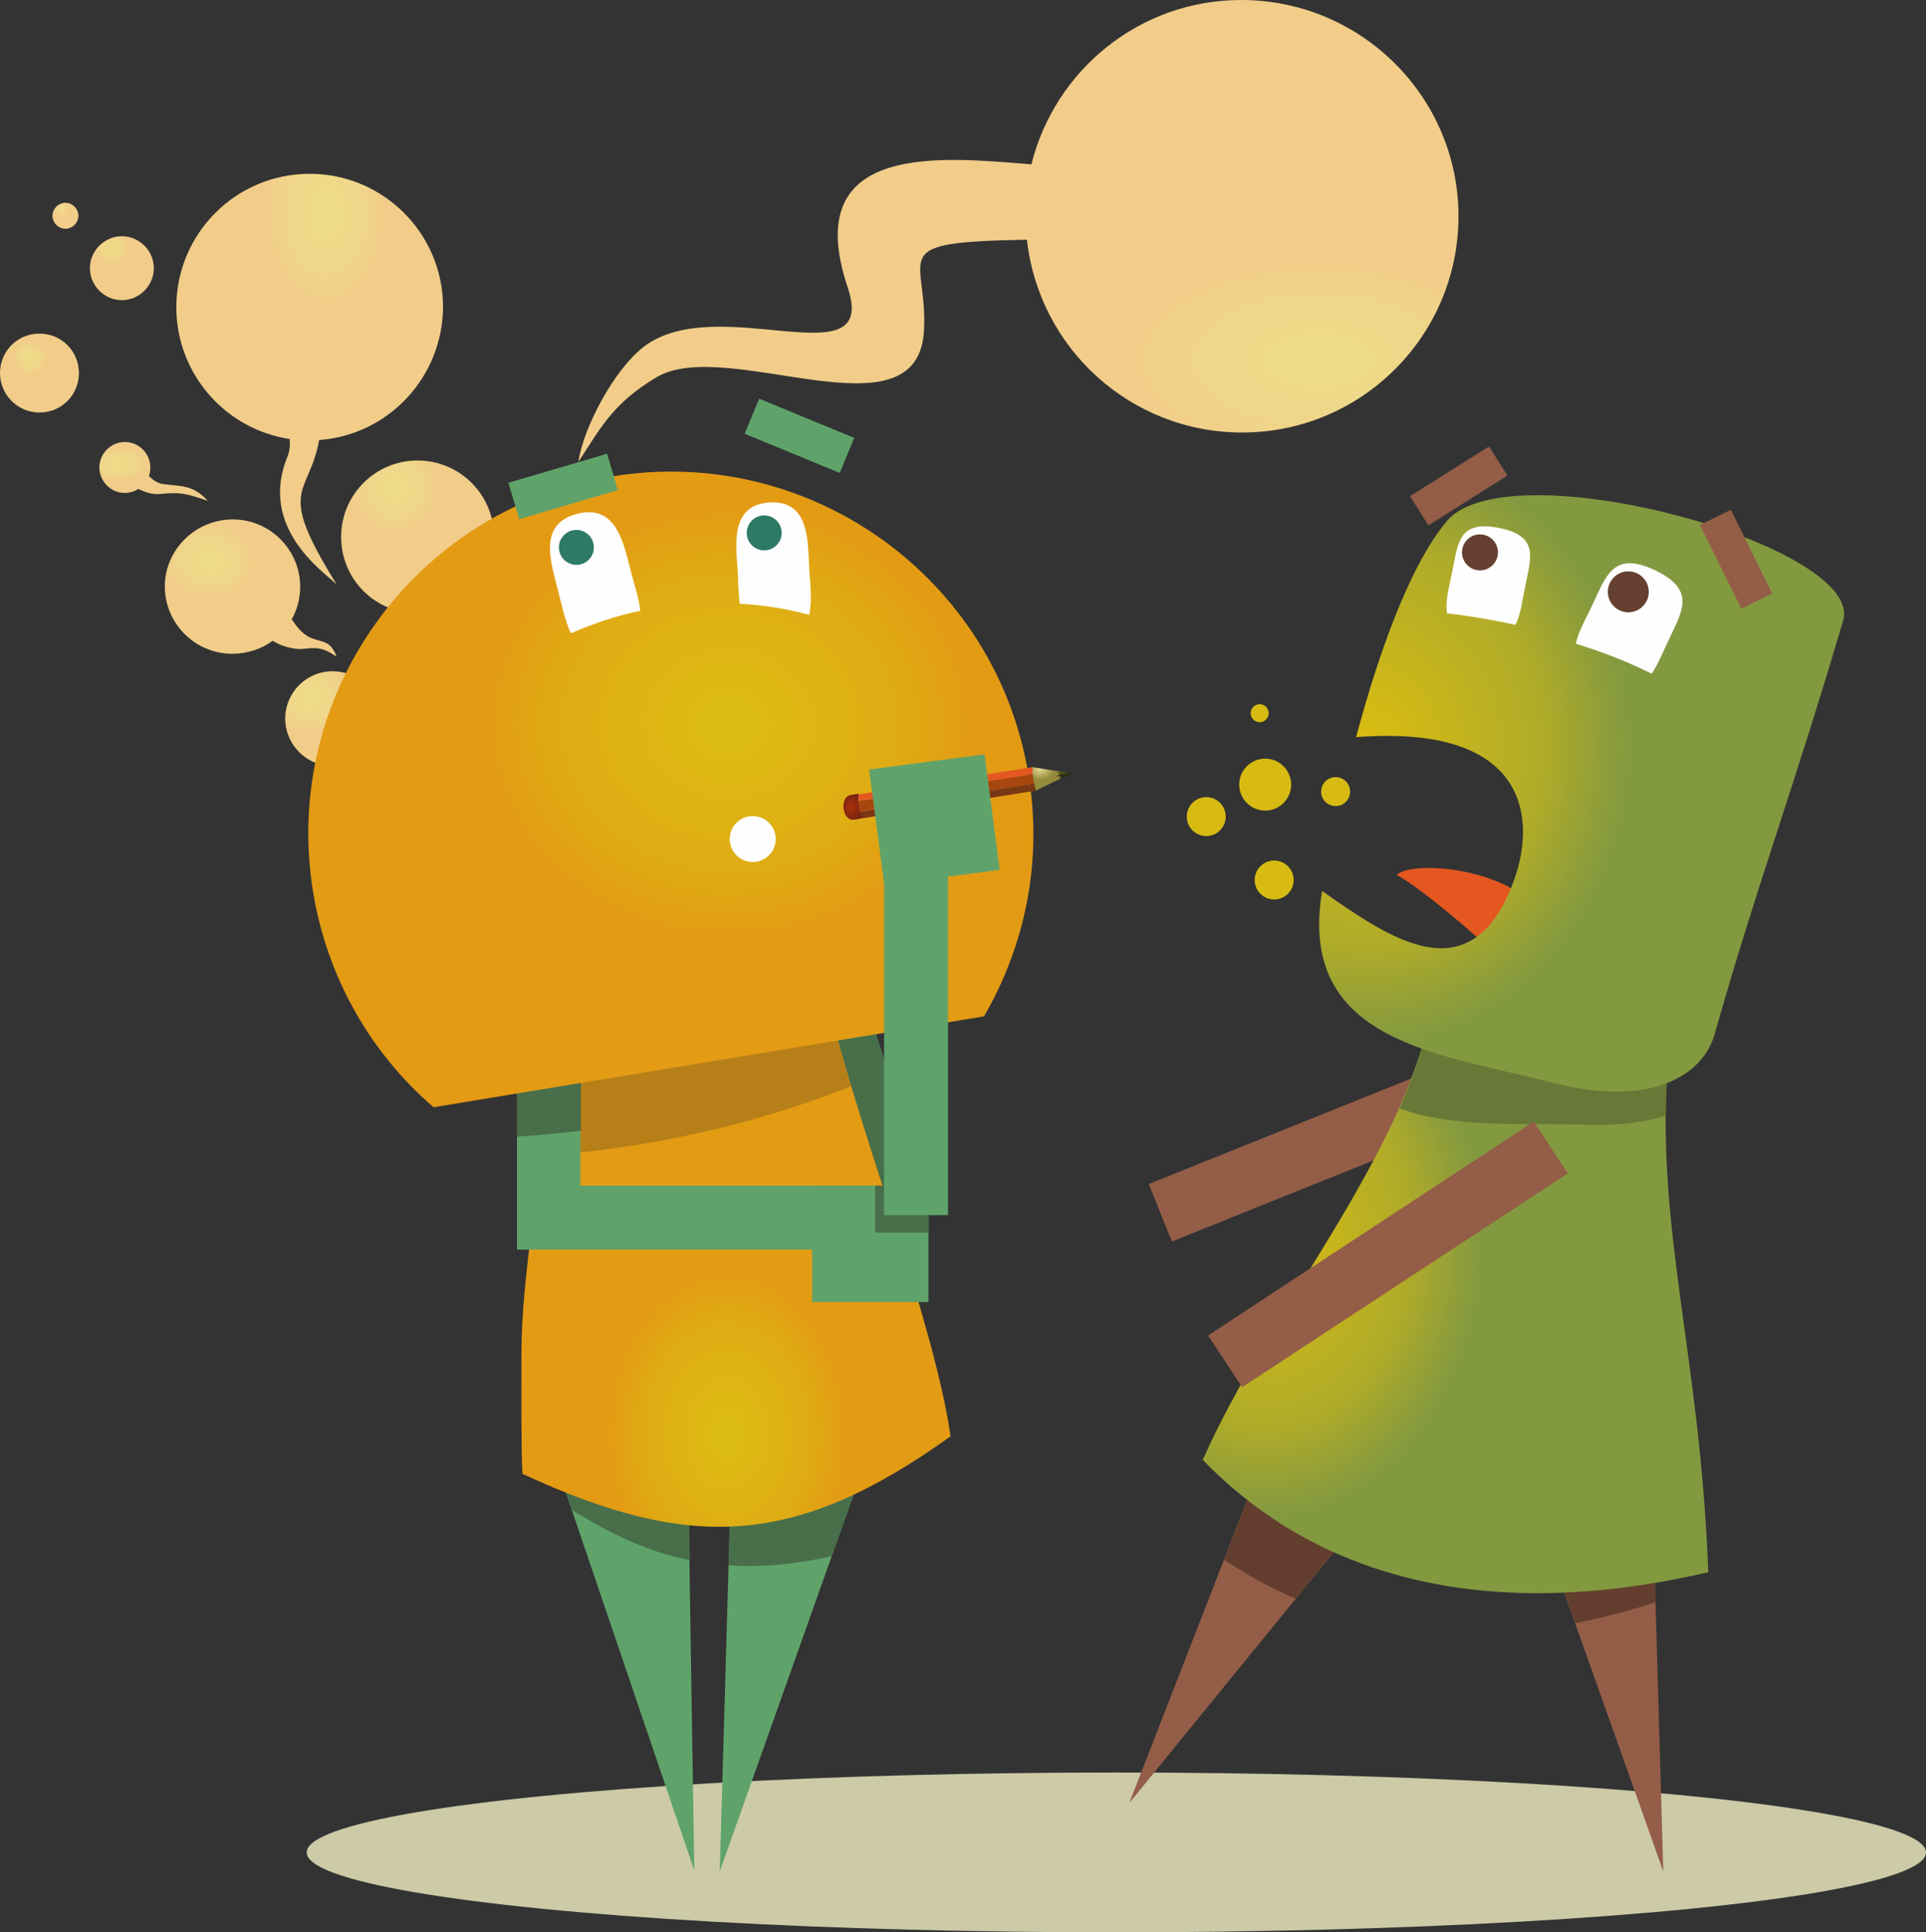 <?xml version="1.0" encoding="utf-8"?>
<!-- Generator: Adobe Illustrator 26.3.1, SVG Export Plug-In . SVG Version: 6.00 Build 0)  -->
<svg version="1.1" id="Livello_1" xmlns="http://www.w3.org/2000/svg" xmlns:xlink="http://www.w3.org/1999/xlink" x="0px" y="0px"
	 viewBox="0 0 385.6 386.9" style="enable-background:new 0 0 385.6 386.9;" xml:space="preserve">
<rect x="0" y="0" width="385.6" height="386.9" fill="#333333" stroke="none"/>
<style type="text/css">
	.st0{fill-rule:evenodd;clip-rule:evenodd;fill:#CCCAA7;}
	.st1{fill-rule:evenodd;clip-rule:evenodd;fill:#945D47;}
	.st2{fill-rule:evenodd;clip-rule:evenodd;fill:#633E2F;}
	.st3{fill-rule:evenodd;clip-rule:evenodd;fill:url(#SVGID_1_);}
	.st4{fill-rule:evenodd;clip-rule:evenodd;fill:url(#SVGID_00000002349787826529368020000018218256450252158611_);}
	.st5{fill-rule:evenodd;clip-rule:evenodd;fill:url(#SVGID_00000139254089464523400700000004264298672763166893_);}
	.st6{fill-rule:evenodd;clip-rule:evenodd;fill:url(#SVGID_00000057871248344999781350000007650919171332540307_);}
	.st7{fill-rule:evenodd;clip-rule:evenodd;fill:url(#SVGID_00000016036531624383499720000011815262098299003011_);}
	.st8{fill-rule:evenodd;clip-rule:evenodd;fill:url(#SVGID_00000037676948354453324700000006421922996302541697_);}
	.st9{fill-rule:evenodd;clip-rule:evenodd;fill:#5FA36B;}
	.st10{fill-rule:evenodd;clip-rule:evenodd;fill:#486E4A;}
	.st11{fill-rule:evenodd;clip-rule:evenodd;fill:url(#SVGID_00000100375413015620424870000004806399267860104622_);}
	.st12{fill-rule:evenodd;clip-rule:evenodd;fill:#B77F18;}
	.st13{fill-rule:evenodd;clip-rule:evenodd;fill:url(#SVGID_00000122711796466225408960000013845602124193293736_);}
	.st14{fill-rule:evenodd;clip-rule:evenodd;fill:#FEFEFE;}
	.st15{fill-rule:evenodd;clip-rule:evenodd;fill:url(#SVGID_00000098918737081191881020000017331260761340807602_);}
	.st16{fill-rule:evenodd;clip-rule:evenodd;fill:url(#SVGID_00000086691002990272646580000001568335653521200046_);}
	.st17{fill-rule:evenodd;clip-rule:evenodd;fill:#A84610;}
	.st18{fill-rule:evenodd;clip-rule:evenodd;fill:#7A3714;}
	.st19{fill-rule:evenodd;clip-rule:evenodd;fill:#E45721;}
	.st20{fill-rule:evenodd;clip-rule:evenodd;fill:url(#SVGID_00000102539150057935522980000007134602447946560404_);}
	.st21{fill-rule:evenodd;clip-rule:evenodd;fill:#2D7A67;}
	.st22{fill-rule:evenodd;clip-rule:evenodd;fill:url(#SVGID_00000120540803204744193900000016035818844025600661_);}
	.st23{fill-rule:evenodd;clip-rule:evenodd;fill:#687836;}
	.st24{fill-rule:evenodd;clip-rule:evenodd;fill:url(#SVGID_00000171678034601821107540000013744705889292907690_);}
	.st25{fill-rule:evenodd;clip-rule:evenodd;fill:#664031;}
	.st26{fill-rule:evenodd;clip-rule:evenodd;fill:#D7BB13;}
	.st27{fill-rule:evenodd;clip-rule:evenodd;fill:url(#SVGID_00000123403373811764173430000007748372213941989822_);}
	.st28{fill-rule:evenodd;clip-rule:evenodd;fill:url(#SVGID_00000101078522276356673760000014300043715139453342_);}
	.st29{fill-rule:evenodd;clip-rule:evenodd;fill:url(#SVGID_00000130621358021769869930000013030397689203468476_);}
</style>
<g id="Layer_x0020_1">
	<g id="_839781968">
		<ellipse class="st0" cx="223.5" cy="370.9" rx="162.1" ry="16"/>
		<path class="st1" d="M263.8,264.1L226.1,361l64.3-78.9L263.8,264.1z M330.1,274.2l2.9,100.5l-35.3-99.4L330.1,274.2z"/>
		<path class="st2" d="M263.8,264.1l-18.7,48.2c4.3,2.9,9.1,5.6,14.3,7.8l31.1-38.2L263.8,264.1L263.8,264.1z M331.5,320.8
			c-5.6,1.8-10.9,3.2-16.1,4.2l-17.6-49.7l32.3-1L331.5,320.8z"/>
		
			<radialGradient id="SVGID_1_" cx="-66.773" cy="467.038" r="0.39" gradientTransform="matrix(19.049 0 0 -19.049 1334.145 9036.302)" gradientUnits="userSpaceOnUse">
			<stop  offset="0" style="stop-color:#EEDD89"/>
			<stop  offset="0.678" style="stop-color:#F0D589"/>
			<stop  offset="1" style="stop-color:#F1CD89"/>
		</radialGradient>
		<path class="st3" d="M66.6,134.4c5.2,0,9.5,4.3,9.5,9.5c0,5.2-4.3,9.5-9.5,9.5c-5.2,0-9.5-4.3-9.5-9.5
			C57.1,138.7,61.3,134.4,66.6,134.4z"/>
		
			<radialGradient id="SVGID_00000033368250011335302930000012739706822892874127_" cx="-66.585" cy="470.055" r="0.27" gradientTransform="matrix(21.798 0 0 -11.905 1475.233 5688.906)" gradientUnits="userSpaceOnUse">
			<stop  offset="0" style="stop-color:#EEDD89"/>
			<stop  offset="0.678" style="stop-color:#F0D589"/>
			<stop  offset="1" style="stop-color:#F1CD89"/>
		</radialGradient>
		<path style="fill-rule:evenodd;clip-rule:evenodd;fill:url(#SVGID_00000033368250011335302930000012739706822892874127_);" d="
			M25,88.5c2.8,0,5.1,2.3,5.1,5.1c0,0.6-0.1,1.2-0.3,1.7c0.7,0.7,1.6,1.4,2.7,1.6c3.4,0.5,6.1,0,9.1,3.4c-4.2-1.5-5.6-1.8-9.4-1.4
			c-1.3,0.1-2.4,0-4.5-1c-0.8,0.5-1.7,0.8-2.7,0.8c-2.8,0-5.1-2.3-5.1-5.1C19.9,90.8,22.2,88.5,25,88.5L25,88.5z"/>
		
			<radialGradient id="SVGID_00000079445341127368440080000010254943558278860955_" cx="-67.123" cy="468.071" r="0.22" gradientTransform="matrix(15.761 0 0 -15.761 1063.884 7448.954)" gradientUnits="userSpaceOnUse">
			<stop  offset="0" style="stop-color:#EEDD89"/>
			<stop  offset="0.678" style="stop-color:#F0D589"/>
			<stop  offset="1" style="stop-color:#F1CD89"/>
		</radialGradient>
		<path style="fill-rule:evenodd;clip-rule:evenodd;fill:url(#SVGID_00000079445341127368440080000010254943558278860955_);" d="
			M7.9,66.8c4.4,0,7.9,3.5,7.9,7.9c0,4.4-3.5,7.9-7.9,7.9C3.5,82.6,0,79,0,74.7C0,70.3,3.5,66.8,7.9,66.8z"/>
		
			<radialGradient id="SVGID_00000035531129957717532240000000247483115700648630_" cx="-67.79" cy="469.646" r="0.26" gradientTransform="matrix(12.756 0 0 -12.756 887.093 6040.748)" gradientUnits="userSpaceOnUse">
			<stop  offset="0" style="stop-color:#EEDD89"/>
			<stop  offset="0.678" style="stop-color:#F0D589"/>
			<stop  offset="1" style="stop-color:#F1CD89"/>
		</radialGradient>
		<path style="fill-rule:evenodd;clip-rule:evenodd;fill:url(#SVGID_00000035531129957717532240000000247483115700648630_);" d="
			M24.4,47.3c3.5,0,6.4,2.9,6.4,6.4c0,3.5-2.9,6.4-6.4,6.4S18,57.2,18,53.7C18,50.2,20.9,47.3,24.4,47.3z"/>
		
			<radialGradient id="SVGID_00000012473320605639733670000006641497643479850676_" cx="-72.464" cy="480.55" r="0.26" gradientTransform="matrix(5.272 0 0 -5.272 394.342 2575.345)" gradientUnits="userSpaceOnUse">
			<stop  offset="0" style="stop-color:#EEDD89"/>
			<stop  offset="0.678" style="stop-color:#F0D589"/>
			<stop  offset="1" style="stop-color:#F1CD89"/>
		</radialGradient>
		<path style="fill-rule:evenodd;clip-rule:evenodd;fill:url(#SVGID_00000012473320605639733670000006641497643479850676_);" d="
			M13.1,40.6c1.4,0,2.6,1.2,2.6,2.6c0,1.4-1.2,2.6-2.6,2.6s-2.6-1.2-2.6-2.6C10.5,41.8,11.7,40.6,13.1,40.6z"/>
		
			<radialGradient id="SVGID_00000108987259481673772280000012204392560385680562_" cx="-65.865" cy="465.196" r="0.29" gradientTransform="matrix(30.501 0 0 -30.501 2087.947 14286.83)" gradientUnits="userSpaceOnUse">
			<stop  offset="0" style="stop-color:#EEDD89"/>
			<stop  offset="0.678" style="stop-color:#F0D589"/>
			<stop  offset="1" style="stop-color:#F1CD89"/>
		</radialGradient>
		<path style="fill-rule:evenodd;clip-rule:evenodd;fill:url(#SVGID_00000108987259481673772280000012204392560385680562_);" d="
			M83.6,92.2c8.4,0,15.3,6.8,15.3,15.3s-6.8,15.3-15.3,15.3s-15.3-6.8-15.3-15.3S75.2,92.2,83.6,92.2z"/>
		<path class="st9" d="M105.6,276.2l33.4,98.3l-1.6-101.8L105.6,276.2L105.6,276.2z M147,274.2l-2.9,100.5l35.3-99.4L147,274.2z"/>
		<path class="st10" d="M105.6,276.2l8.9,26.1c8,5.1,15.7,8.5,23.6,10.1l-0.6-39.6L105.6,276.2z M166.5,311.6
			c-7.4,1.6-14.1,2.3-20.6,1.8l1.1-39.3l32.3,1L166.5,311.6z"/>
		<polygon class="st10" points="161.8,206.4 173.9,202.4 185.3,237.4 173.1,241.3 		"/>
		
			<radialGradient id="SVGID_00000123437436246424449420000015611286777151076028_" cx="-64.847" cy="462.176" r="0.28" gradientTransform="matrix(85.908 0 0 -116.215 5716.461 53998.879)" gradientUnits="userSpaceOnUse">
			<stop  offset="0" style="stop-color:#DBBD14"/>
			<stop  offset="0.678" style="stop-color:#DFAC14"/>
			<stop  offset="1" style="stop-color:#E39B14"/>
		</radialGradient>
		<path style="fill-rule:evenodd;clip-rule:evenodd;fill:url(#SVGID_00000123437436246424449420000015611286777151076028_);" d="
			M107.3,199.4c3.7-1.2,4.1-0.6,9.4-1.9c8.8-2.2,48.2-15.7,48.6-1.9c0.5,14.3,21.6,66.9,25,92c-31,22.2-52,23.1-85.7,7.5
			c-0.3-6.7-0.2-14.5-0.2-24.3C104.4,248.3,112.9,217.2,107.3,199.4L107.3,199.4z"/>
		<path class="st12" d="M107.3,199.4c3.7-1.2,4.1-0.6,9.4-1.9c8.8-2.2,48.2-15.7,48.6-1.9c0.1,4.4,2.2,12.3,5.1,21.9
			c-18.9,7.5-39.5,12.3-62.3,14C109.4,219.3,110,207.8,107.3,199.4L107.3,199.4z"/>
		<polygon class="st9" points="103.5,203.1 116.2,203.1 116.2,237.4 182.3,237.4 182.3,250.2 116.2,250.2 103.5,250.2 103.5,237.4 
					"/>
		<path class="st10" d="M103.5,203.1h12.8v23.3c-4.2,0.5-8.4,0.9-12.8,1.2V203.1L103.5,203.1z"/>
		<rect x="162.6" y="237.4" class="st9" width="23.3" height="23.3"/>
		<polygon class="st10" points="175.2,237.4 185.9,237.4 185.9,246.8 175.2,246.8 		"/>
		
			<radialGradient id="SVGID_00000164484894455707355400000016860488624722611643_" cx="-64.547" cy="462.543" r="0.34" gradientTransform="matrix(145.116 0 0 -127.327 9512.763 59039.504)" gradientUnits="userSpaceOnUse">
			<stop  offset="0" style="stop-color:#DBBD14"/>
			<stop  offset="0.678" style="stop-color:#DFAC14"/>
			<stop  offset="1" style="stop-color:#E39B14"/>
		</radialGradient>
		<path style="fill-rule:evenodd;clip-rule:evenodd;fill:url(#SVGID_00000164484894455707355400000016860488624722611643_);" d="
			M122.5,95.4c39.5-6.5,76.9,20.2,83.4,59.7c2.9,17.4-0.7,34.3-8.9,48.4L86.8,221.7c-12.4-10.7-21.2-25.6-24.1-43
			C56.2,139.2,82.9,101.9,122.5,95.4L122.5,95.4z"/>
		<path class="st14" d="M154.1,100.6L154.1,100.6c7.9-0.4,7.6,7.5,7.9,12.8c0.1,2.9,0.7,6.6,0,9.7c-4.5-1.2-9.2-2-13.9-2.2
			c-0.3-2.3-0.3-4.7-0.4-6.7C147.3,108.9,146.2,101.1,154.1,100.6z"/>
		<path class="st14" d="M115.5,102.9L115.5,102.9c8-2.1,9.4,6.1,10.8,11.5c0.6,2.4,1.6,5.2,1.9,7.9c-4.9,1-9.5,2.6-13.9,4.5
			c-1.3-2.7-1.9-6.1-2.6-8.6C110.4,112.8,107.5,105,115.5,102.9L115.5,102.9z"/>
		
			<rect x="156.4" y="76.9" transform="matrix(0.381 -0.924 0.924 0.381 18.447 202.064)" class="st9" width="7.6" height="20.6"/>
		
			<rect x="102.5" y="93.6" transform="matrix(0.959 -0.282 0.282 0.959 -22.9 35.802)" class="st9" width="20.6" height="7.6"/>
		<circle class="st14" cx="150.7" cy="168" r="4.6"/>
		<g>
			
				<radialGradient id="SVGID_00000048480272881686943920000012738463727280990641_" cx="-71.821" cy="482.51" r="0.48" gradientTransform="matrix(5.783 0 0 -4.791 623.61 2465.617)" gradientUnits="userSpaceOnUse">
				<stop  offset="0" style="stop-color:#E8DA94"/>
				<stop  offset="1" style="stop-color:#948B3B"/>
			</radialGradient>
			
				<polygon style="fill-rule:evenodd;clip-rule:evenodd;fill:url(#SVGID_00000048480272881686943920000012738463727280990641_);" points="
				212.3,154.5 206.7,153.6 206.7,155 207,156.9 207.4,158.3 212.5,155.8 			"/>
			
				<radialGradient id="SVGID_00000049922833645361637090000017840564345371980946_" cx="-77.786" cy="531.597" r="0.44" gradientTransform="matrix(3.147 0 0 -1.411 457.474 904.591)" gradientUnits="userSpaceOnUse">
				<stop  offset="0" style="stop-color:#6C721F"/>
				<stop  offset="1" style="stop-color:#2D2E14"/>
			</radialGradient>
			<path style="fill-rule:evenodd;clip-rule:evenodd;fill:url(#SVGID_00000049922833645361637090000017840564345371980946_);" d="
				M212.5,155.8c0.6-0.3,1.2-0.6,1.9-0.8c0.2-0.1,0.3-0.1,0.3-0.2c0-0.1-0.1-0.1-0.4-0.1c-0.7-0.1-1.3-0.1-2-0.2
				c0,0-0.5,0.1-0.6,0.2c-0.2,0.1,0.7,0.2,0.6,0.3c0,0.1-0.8,0.3-0.8,0.4c0,0.1,0.9,0,0.9,0.1c0,0.1-0.4,0.4-0.4,0.4
				C212.1,155.9,212.5,155.8,212.5,155.8L212.5,155.8z"/>
			<polygon class="st17" points="170.7,162.7 207,156.9 206.7,155 170.4,160.6 			"/>
			<polygon class="st18" points="207.4,158.3 207,156.9 172.2,162.5 171,164.1 			"/>
			<polygon class="st19" points="170.4,160.6 206.7,155 206.7,153.6 170.3,159.3 			"/>
			
				<radialGradient id="SVGID_00000009569142676657872880000014257660417282394784_" cx="-74.967" cy="480.472" r="0.5" gradientTransform="matrix(4 0 0 -5.197 470.291 2658.693)" gradientUnits="userSpaceOnUse">
				<stop  offset="0" style="stop-color:#AD2F07"/>
				<stop  offset="1" style="stop-color:#782514"/>
			</radialGradient>
			<path style="fill-rule:evenodd;clip-rule:evenodd;fill:url(#SVGID_00000009569142676657872880000014257660417282394784_);" d="
				M171,164.1c-2.2,0.5-3.1-4.3-0.8-4.9c0.6-0.1,1.1-0.2,1.7-0.3l-0.1,1.4l0.3,2.1l0.7,1.3C172.3,163.9,171.7,164,171,164.1
				L171,164.1z"/>
		</g>
		<rect x="177" y="168" class="st9" width="12.8" height="75.3"/>
		
			<rect x="175.4" y="152.3" transform="matrix(0.992 -0.13 0.13 0.992 -19.79 25.792)" class="st9" width="23.3" height="23.3"/>
		<circle class="st21" cx="115.4" cy="109.6" r="3.5"/>
		<circle class="st21" cx="153" cy="106.7" r="3.5"/>
		
			<rect x="229.5" y="221.9" transform="matrix(0.928 -0.373 0.373 0.928 -65.753 116.749)" class="st1" width="78" height="12.4"/>
		
			<radialGradient id="SVGID_00000061449461220947160410000006166133371538425785_" cx="-65.133" cy="462.494" r="0.43" gradientTransform="matrix(101.168 0 0 -127.198 6842.402 59077.434)" gradientUnits="userSpaceOnUse">
			<stop  offset="0" style="stop-color:#DBBD11"/>
			<stop  offset="0.678" style="stop-color:#AFAB29"/>
			<stop  offset="1" style="stop-color:#839940"/>
		</radialGradient>
		<path style="fill-rule:evenodd;clip-rule:evenodd;fill:url(#SVGID_00000061449461220947160410000006166133371538425785_);" d="
			M342,314.8c-50.9,11.8-82.5-3.1-101.2-22.5c13.4-30.2,39.4-59.4,45.7-89.6c4.3-20.7,16.1-6.6,29.3-1.8
			c12.6,4.6,19.3-2.6,18.2,10.3C331.2,245.7,340.4,270.8,342,314.8L342,314.8z"/>
		<path class="st23" d="M280.2,221.9c2.6-5.8,4.7-11.7,6-17.6c6.3,0.1,11.5-2.7,14-11.2c4.6,2,10,5.8,15.7,7.8
			c12.6,4.6,19.3-2.6,18.2,10.3c-0.4,4.2-0.5,8.2-0.6,12.2c-4.2,1.3-9.3,2-15.5,1.8C305.3,224.8,290.9,226,280.2,221.9z"/>
		<path class="st19" d="M307.2,181.5c-6.9-7.9-24.7-9.2-27.6-6.3c4.3,2,19.8,15.2,22.9,19c1.5,1.8,2.5-9.3,4.5-12.3L307.2,181.5
			L307.2,181.5z"/>
		
			<radialGradient id="SVGID_00000152970275686038916530000008913133590048692156_" cx="-65.147" cy="462.574" r="0.5" gradientTransform="matrix(105.116 0 0 -119.453 7121.654 55404.895)" gradientUnits="userSpaceOnUse">
			<stop  offset="0" style="stop-color:#DBBD11"/>
			<stop  offset="0.678" style="stop-color:#AFAB29"/>
			<stop  offset="1" style="stop-color:#839940"/>
		</radialGradient>
		<path style="fill-rule:evenodd;clip-rule:evenodd;fill:url(#SVGID_00000152970275686038916530000008913133590048692156_);" d="
			M343.3,207c-2.4,8.6-13.2,14.8-32.4,9.8c-22.3-5.8-51.3-7.9-46.2-38.4c13.4,9.4,29.3,20.6,37.9-0.8c5.4-13.3,3.7-32.7-31.1-30
			c4.4-16.5,10.7-34.4,18.2-43.3c12.4-14.6,83.8,5,79.3,20C358.6,159.5,351.9,176.7,343.3,207L343.3,207z"/>
		<path class="st14" d="M300.1,105.7L300.1,105.7c8.1,1.6,6.4,6,5.3,11.5c-0.6,2.8-0.9,5.8-2,7.9c-4.6-1-9.3-1.8-13.7-2.3
			c-0.4-2.5,0.5-5.6,1.1-8.6C291.9,108.8,292,104.1,300.1,105.7z"/>
		<path class="st14" d="M331.4,114.2L331.4,114.2c8.3,4,5.3,8.3,2.7,13.9c-1.1,2.3-2.1,4.8-3.4,6.8c-4.4-2.2-9.6-4.3-15.2-6
			c0.5-2.6,2.2-5.3,3.4-8C321.6,115.3,323,110.2,331.4,114.2z"/>
		<circle class="st25" cx="326" cy="118.5" r="4.1"/>
		<circle class="st25" cx="296.3" cy="110.6" r="3.6"/>
		
			<rect x="238.8" y="245.1" transform="matrix(0.836 -0.549 0.549 0.836 -92.329 193.589)" class="st1" width="78" height="12.4"/>
		
			<rect x="344.3" y="102.6" transform="matrix(0.896 -0.443 0.443 0.896 -13.601 165.712)" class="st1" width="6.9" height="18.7"/>
		
			<rect x="282.7" y="93.7" transform="matrix(0.846 -0.533 0.533 0.846 -6.807 170.761)" class="st1" width="18.7" height="6.9"/>
		<circle class="st26" cx="267.4" cy="158.5" r="2.9"/>
		<circle class="st26" cx="255.1" cy="176.2" r="3.9"/>
		<circle class="st26" cx="241.5" cy="163.5" r="3.9"/>
		<circle class="st26" cx="253.3" cy="157.1" r="5.2"/>
		<circle class="st26" cx="252.2" cy="142.8" r="1.8"/>
		
			<radialGradient id="SVGID_00000010999649047277429330000013147656493420817064_" cx="-64.236" cy="462.452" r="0.22" gradientTransform="matrix(176.145 0 0 -92.523 11578.556 42859.578)" gradientUnits="userSpaceOnUse">
			<stop  offset="0" style="stop-color:#EEDD89"/>
			<stop  offset="0.678" style="stop-color:#F0D589"/>
			<stop  offset="1" style="stop-color:#F1CD89"/>
		</radialGradient>
		<path style="fill-rule:evenodd;clip-rule:evenodd;fill:url(#SVGID_00000010999649047277429330000013147656493420817064_);" d="
			M206.5,32.9c-17.1-1.3-46.7-5-36.8,24.6c6.4,19-26.1,0.5-40.9,12c-5.8,4.5-12,16-13,23c4.6-7.1,7-11.8,15.7-17
			c14.1-8.3,52.5,13.1,53.5-9.5c0.7-15.2-8.2-17.5,20.6-18c2.4,21.7,20.7,38.6,43.1,38.6c23.9,0,43.3-19.4,43.3-43.3
			S272.5,0,248.5,0C228.2,0,211.2,14,206.5,32.9L206.5,32.9z"/>
		
			<radialGradient id="SVGID_00000099656503869910021660000012535847284748490172_" cx="-65.065" cy="463.267" r="0.23" gradientTransform="matrix(53.348 0 0 -82.12 3536.26 38086.328)" gradientUnits="userSpaceOnUse">
			<stop  offset="0" style="stop-color:#EEDD89"/>
			<stop  offset="0.678" style="stop-color:#F0D589"/>
			<stop  offset="1" style="stop-color:#F1CD89"/>
		</radialGradient>
		<path style="fill-rule:evenodd;clip-rule:evenodd;fill:url(#SVGID_00000099656503869910021660000012535847284748490172_);" d="
			M63.9,88.1c-2.1,11.5-8.8,9.2,3.5,28.9c-2.9-2.7-15.7-11.5-9.8-25.7c0.4-1,0.5-2.2,0.4-3.4c-12.8-1.9-22.7-13-22.7-26.4
			c0-14.7,11.9-26.7,26.7-26.7c14.7,0,26.7,11.9,26.7,26.7C88.6,75.5,77.8,87.1,63.9,88.1L63.9,88.1z"/>
		
			<radialGradient id="SVGID_00000071518396435570188380000013142270153153607582_" cx="-65.799" cy="465.423" r="0.27" gradientTransform="matrix(34.384 0 0 -27.609 2304.423 12962.238)" gradientUnits="userSpaceOnUse">
			<stop  offset="0" style="stop-color:#EEDD89"/>
			<stop  offset="0.678" style="stop-color:#F0D589"/>
			<stop  offset="1" style="stop-color:#F1CD89"/>
		</radialGradient>
		<path style="fill-rule:evenodd;clip-rule:evenodd;fill:url(#SVGID_00000071518396435570188380000013142270153153607582_);" d="
			M54.6,128.3c1.3,0.8,2.5,1.2,3.5,1.4c2.5,0.6,3.4-0.1,5.4,0.1c1,0.1,2.2,0.5,3.9,1.7c-1.3-3.4-2.8-2.8-5.2-3.8
			c-1.8-0.8-2.9-2.4-3.8-3.7c1.1-1.9,1.7-4.2,1.7-6.5c0-7.5-6.1-13.5-13.5-13.5S33,110,33,117.4c0,7.5,6.1,13.5,13.5,13.5
			C49.6,130.9,52.4,129.9,54.6,128.3z"/>
	</g>
</g>
</svg>
